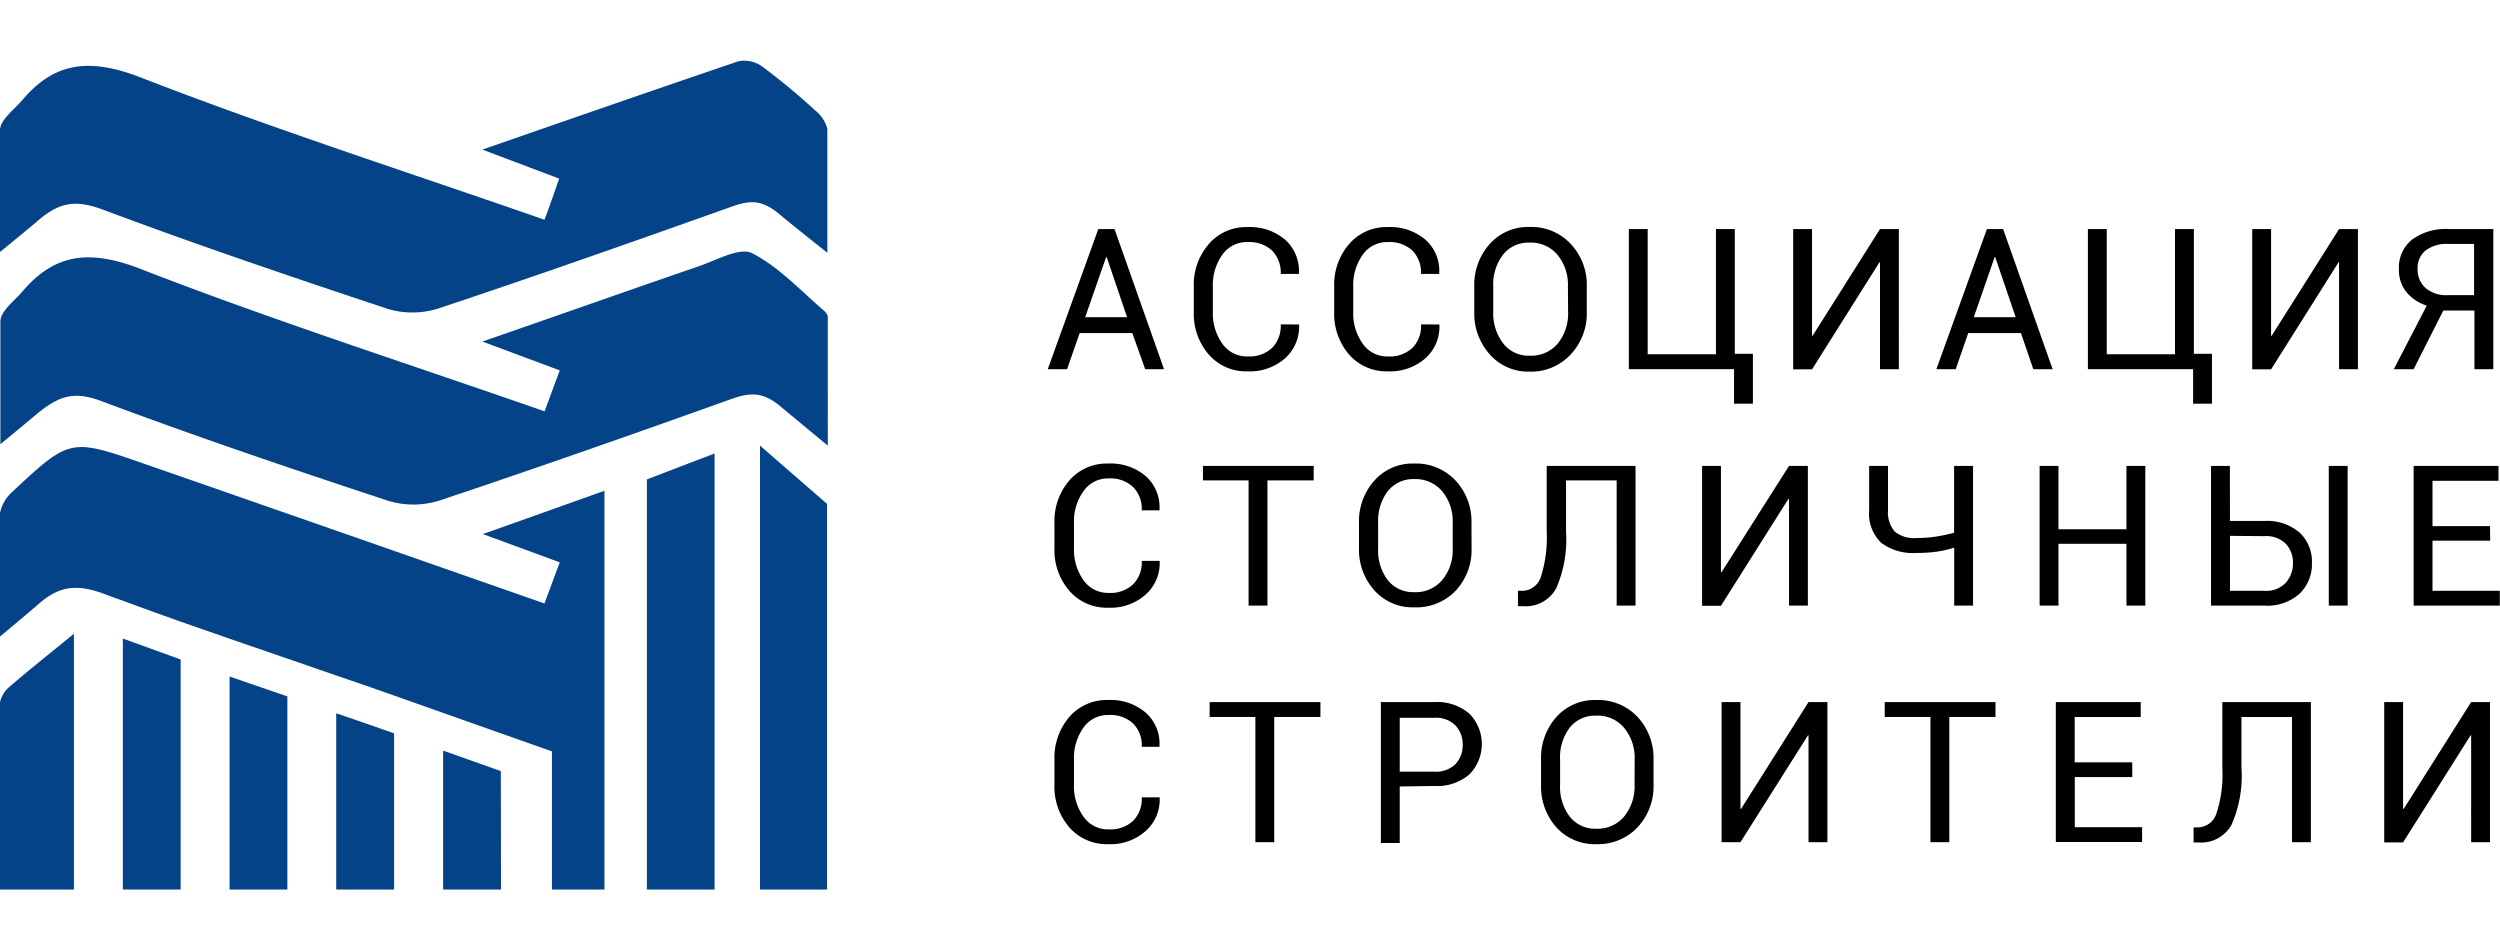<?xml version="1.0" encoding="UTF-8"?> <svg xmlns="http://www.w3.org/2000/svg" width="200px" height="76px" viewBox="0 0 265.16 87.93"> <defs> <style>.cls-1{fill:#044388;}</style> </defs> <title>Лого_цветной_полностью_1_вектор</title> <g id="Слой_2" data-name="Слой 2"> <g id="Слой_1-2" data-name="Слой 1"> <path d="M120.1,28.91h-5.59l-1.33,3.83h-2.05l5.36-14.86h1.72l5.25,14.86h-2Zm-5-1.68h4.44l-2.16-6.38h-.06Z"></path> <path d="M137.79,28l0,.06a4.53,4.53,0,0,1-1.47,3.51,5.66,5.66,0,0,1-4,1.4,5.23,5.23,0,0,1-4.11-1.78,6.56,6.56,0,0,1-1.59-4.53V24a6.56,6.56,0,0,1,1.59-4.53,5.22,5.22,0,0,1,4.11-1.8,5.76,5.76,0,0,1,4,1.35,4.46,4.46,0,0,1,1.45,3.55l0,.07h-1.93a3.34,3.34,0,0,0-.92-2.48,3.55,3.55,0,0,0-2.59-.9,3.18,3.18,0,0,0-2.69,1.35,5.52,5.52,0,0,0-1,3.37v2.67a5.51,5.51,0,0,0,1,3.38,3.16,3.16,0,0,0,2.69,1.36,3.55,3.55,0,0,0,2.59-.9,3.34,3.34,0,0,0,.92-2.5Z"></path> <path d="M152.67,28l0,.06a4.46,4.46,0,0,1-1.47,3.51,5.63,5.63,0,0,1-4,1.4,5.25,5.25,0,0,1-4.11-1.78,6.6,6.6,0,0,1-1.58-4.53V24a6.6,6.6,0,0,1,1.58-4.53,5.23,5.23,0,0,1,4.11-1.8,5.74,5.74,0,0,1,4,1.35,4.4,4.4,0,0,1,1.45,3.55l0,.07h-1.93a3.3,3.3,0,0,0-.92-2.48,3.53,3.53,0,0,0-2.59-.9,3.16,3.16,0,0,0-2.68,1.35,5.52,5.52,0,0,0-1,3.37v2.67a5.51,5.51,0,0,0,1,3.38,3.14,3.14,0,0,0,2.68,1.36,3.53,3.53,0,0,0,2.59-.9,3.31,3.31,0,0,0,.92-2.5Z"></path> <path d="M168.3,26.64a6.34,6.34,0,0,1-1.69,4.52A5.71,5.71,0,0,1,162.23,33,5.41,5.41,0,0,1,158,31.16a6.47,6.47,0,0,1-1.63-4.52V24A6.49,6.49,0,0,1,158,19.47a5.43,5.43,0,0,1,4.23-1.81,5.69,5.69,0,0,1,4.38,1.81A6.34,6.34,0,0,1,168.3,24Zm-2-2.67a5,5,0,0,0-1.1-3.35,3.66,3.66,0,0,0-3-1.3,3.4,3.4,0,0,0-2.8,1.3A5.2,5.2,0,0,0,158.38,24v2.67A5.19,5.19,0,0,0,159.43,30a3.38,3.38,0,0,0,2.8,1.31,3.68,3.68,0,0,0,3-1.3,5.06,5.06,0,0,0,1.09-3.37Z"></path> <path d="M172.76,17.88h2V31.16H182V17.88h2V31.11h1.92V36.4h-2V32.74H172.76Z"></path> <path d="M199.4,17.88h2V32.74h-2V21.41l-.06,0-7.15,11.35h-2V17.88h2V29.2l.06,0Z"></path> <path d="M214.35,28.91h-5.59l-1.33,3.83h-2.05l5.36-14.86h1.72l5.25,14.86h-2.05Zm-5-1.68h4.44l-2.17-6.38h-.06Z"></path> <path d="M221.45,17.88h2V31.16h7.24V17.88h2V31.11h1.92V36.4h-2V32.74H221.45Z"></path> <path d="M248.09,17.88h2V32.74h-2V21.41l-.06,0-7.15,11.35h-2V17.88h2V29.2l.06,0Z"></path> <path d="M256,32.74H253.9L257.39,26a4.61,4.61,0,0,1-2.2-1.49,3.72,3.72,0,0,1-.75-2.36A3.78,3.78,0,0,1,255.83,19a6,6,0,0,1,3.86-1.12h4.76V32.74h-2V26.52h-3.3Zm6.41-13.28h-2.75a3.66,3.66,0,0,0-2.42.71,2.42,2.42,0,0,0-.82,1.95,2.65,2.65,0,0,0,.83,2,3.4,3.4,0,0,0,2.39.77h2.77Z"></path> <path d="M123,53.07l0,.06a4.45,4.45,0,0,1-1.47,3.5,5.59,5.59,0,0,1-4,1.41,5.25,5.25,0,0,1-4.11-1.79,6.6,6.6,0,0,1-1.58-4.53V49.08a6.62,6.62,0,0,1,1.58-4.54,5.25,5.25,0,0,1,4.11-1.79,5.78,5.78,0,0,1,4,1.34,4.42,4.42,0,0,1,1.45,3.56l0,.06H121.1a3.28,3.28,0,0,0-.92-2.47,3.5,3.5,0,0,0-2.59-.91,3.14,3.14,0,0,0-2.68,1.36,5.5,5.5,0,0,0-1,3.37v2.66a5.56,5.56,0,0,0,1,3.39,3.17,3.17,0,0,0,2.68,1.36,3.5,3.5,0,0,0,2.59-.91,3.3,3.3,0,0,0,.92-2.49Z"></path> <path d="M139.33,44.54h-4.9V57.82h-2V44.54h-4.84V43h11.75Z"></path> <path d="M156.08,51.72a6.32,6.32,0,0,1-1.69,4.52A5.75,5.75,0,0,1,150,58a5.42,5.42,0,0,1-4.23-1.8,6.45,6.45,0,0,1-1.63-4.52V49.08a6.47,6.47,0,0,1,1.63-4.52A5.4,5.4,0,0,1,150,42.75a5.75,5.75,0,0,1,4.38,1.8,6.34,6.34,0,0,1,1.69,4.53Zm-2-2.66a5,5,0,0,0-1.1-3.35,3.7,3.7,0,0,0-3-1.31,3.43,3.43,0,0,0-2.81,1.31,5.24,5.24,0,0,0-1,3.35v2.66a5.25,5.25,0,0,0,1,3.37,3.42,3.42,0,0,0,2.81,1.3,3.66,3.66,0,0,0,3-1.3,5,5,0,0,0,1.1-3.37Z"></path> <path d="M173.47,43V57.82h-2V44.54h-5.37V50a12.86,12.86,0,0,1-1.05,6,3.68,3.68,0,0,1-3.49,1.88H161V56.25h.42a2.1,2.1,0,0,0,2-1.45,13.71,13.71,0,0,0,.63-4.84V43Z"></path> <path d="M189.75,43h2V57.82h-2V46.49l-.06,0-7.16,11.35h-2V43h2V54.28l.06,0Z"></path> <path d="M209.27,43V57.82h-2V51.67a12.5,12.5,0,0,1-1.87.43,15.08,15.08,0,0,1-2.16.13,5.58,5.58,0,0,1-3.72-1.08,4.32,4.32,0,0,1-1.27-3.49V43h2v4.7A3.09,3.09,0,0,0,201,50a3.28,3.28,0,0,0,2.26.65,14.86,14.86,0,0,0,2-.14,18.11,18.11,0,0,0,2-.42V43Z"></path> <path d="M227.54,57.82h-2V51.26h-7.21v6.56h-2V43h2v6.72h7.21V43h2Z"></path> <path d="M236.52,48.84h3.67a5.27,5.27,0,0,1,3.7,1.22,4.18,4.18,0,0,1,1.32,3.23,4.3,4.3,0,0,1-1.33,3.28,5.12,5.12,0,0,1-3.69,1.25h-5.68V43h2Zm0,1.58v5.83h3.67a2.84,2.84,0,0,0,2.25-.86,3.08,3.08,0,0,0,.76-2.12,2.88,2.88,0,0,0-.75-2,2.93,2.93,0,0,0-2.26-.82ZM249,57.82h-2V43h2Z"></path> <path d="M264.12,50.93H258v5.32h7.14v1.57H256V43h9v1.58h-7v4.81h6.1Z"></path> <path d="M123,78.15l0,.06a4.44,4.44,0,0,1-1.47,3.5,5.59,5.59,0,0,1-4,1.41,5.25,5.25,0,0,1-4.11-1.78,6.6,6.6,0,0,1-1.58-4.53V74.16a6.64,6.64,0,0,1,1.58-4.54,5.25,5.25,0,0,1,4.11-1.79,5.74,5.74,0,0,1,4,1.35,4.4,4.4,0,0,1,1.45,3.55l0,.06H121.1a3.3,3.3,0,0,0-.92-2.47,3.53,3.53,0,0,0-2.59-.9,3.16,3.16,0,0,0-2.68,1.35,5.52,5.52,0,0,0-1,3.37v2.67a5.51,5.51,0,0,0,1,3.38,3.14,3.14,0,0,0,2.68,1.36,3.53,3.53,0,0,0,2.59-.9,3.32,3.32,0,0,0,.92-2.5Z"></path> <path d="M140.05,69.63h-4.9V82.91h-2V69.63H128.3V68.05h11.75Z"></path> <path d="M148.46,77v6h-2V68.05h5.68a5.26,5.26,0,0,1,3.7,1.22,4.59,4.59,0,0,1,0,6.46,5.26,5.26,0,0,1-3.7,1.22Zm0-1.57h3.67a2.93,2.93,0,0,0,2.26-.82,2.89,2.89,0,0,0,.75-2,2.94,2.94,0,0,0-.75-2.06,2.88,2.88,0,0,0-2.26-.83h-3.67Z"></path> <path d="M175.38,76.81a6.38,6.38,0,0,1-1.69,4.52,5.78,5.78,0,0,1-4.39,1.79,5.48,5.48,0,0,1-4.23-1.79,6.51,6.51,0,0,1-1.62-4.52V74.16a6.51,6.51,0,0,1,1.62-4.52,5.43,5.43,0,0,1,4.23-1.81,5.75,5.75,0,0,1,4.39,1.8,6.4,6.4,0,0,1,1.69,4.53Zm-2-2.67a5,5,0,0,0-1.11-3.35,3.66,3.66,0,0,0-3-1.3,3.4,3.4,0,0,0-2.8,1.3,5.18,5.18,0,0,0-1,3.35v2.67a5.19,5.19,0,0,0,1,3.36,3.41,3.41,0,0,0,2.8,1.31,3.67,3.67,0,0,0,3-1.3,5.06,5.06,0,0,0,1.1-3.37Z"></path> <path d="M191.82,68.05h2V82.91h-2V71.58l-.06,0L184.6,82.91h-2V68.05h2V79.37l.07,0Z"></path> <path d="M211.65,69.63h-4.9V82.91h-2V69.63H199.9V68.05h11.75Z"></path> <path d="M226.16,76h-6.1v5.32h7.14v1.57h-9.15V68.05h9v1.58h-7v4.81h6.1Z"></path> <path d="M245.1,68.05V82.91h-2V69.63h-5.36l0,5.42a12.84,12.84,0,0,1-1.05,6,3.67,3.67,0,0,1-3.49,1.89h-.54V81.34h.42a2.1,2.1,0,0,0,2-1.46,13.23,13.23,0,0,0,.63-4.83v-7Z"></path> <path d="M262.1,68.05h2V82.91h-2V71.58l-.06,0-7.16,11.35h-2V68.05h2V79.37l.07,0Z"></path> <polygon class="cls-1" points="68.61 87.93 75.79 87.93 75.79 41.68 68.61 44.43 68.61 87.93"></polygon> <path class="cls-1" d="M19.16,63.53q-3.07-1.1-6.13-2.22V87.93h6.13Z"></path> <path class="cls-1" d="M30.48,67.45l-6.13-2.11V87.93h6.13Z"></path> <path class="cls-1" d="M41.8,71.37l-2.61-.92-3.53-1.21V87.93H41.8Z"></path> <path class="cls-1" d="M53.12,75.37,47,73.2V87.93h6.14Z"></path> <path class="cls-1" d="M7.84,87.93V60.8C5.23,62.94,3,64.7.85,66.56A3,3,0,0,0,0,68.07V87.93Z"></path> <path class="cls-1" d="M3.91,57.81C6.2,55.72,8.1,55.49,11,56.56c.68.26,1.37.5,2.06.75q3.06,1.13,6.13,2.22l5.19,1.81,6.13,2.11,5.18,1.79,3.53,1.21,2.61.92L47,69.2l6.14,2.17,5.4,1.91V87.93h5.57V45.64c-1.29.46-8.68,3.1-12.9,4.59l8.16,3c-.58,1.55-1.07,2.89-1.62,4.36-14.3-5-28.31-9.9-42.32-14.77-8-2.79-8-2.79-14.2,3A4.07,4.07,0,0,0,0,48V61.1C1.77,59.63,3.91,57.81,3.91,57.81Z"></path> <polygon class="cls-1" points="80.61 40.85 80.61 87.93 87.72 87.93 87.72 47.03 80.61 40.85"></polygon> <path class="cls-1" d="M86.5,5.33A70,70,0,0,0,80.86.65,3.26,3.26,0,0,0,78.33.08c-8.84,3-17.63,6.06-27.17,9.37l8.15,3.08c-.55,1.55-1,2.89-1.56,4.36C43.19,11.82,28.84,7.21,14.82,1.76c-5.25-2-9-1.67-12.47,2.46C1.51,5.21.1,6.22,0,7.3l0,.5V20.31c1.73-1.4,3.77-3.1,3.77-3.1,2.56-2.3,4.31-2.46,7.31-1.33C21,19.6,31.06,23,41.13,26.35a9.12,9.12,0,0,0,5.4-.06c10.37-3.45,20.68-7.09,31-10.76,2.09-.75,3.34-.82,5.4,1,0,0,2.84,2.31,4.82,3.86V7.25A3.67,3.67,0,0,0,86.5,5.33Z"></path> <path class="cls-1" d="M87.43,26.57c-2.49-2.14-4.81-4.67-7.66-6.13-1.31-.66-3.75.73-5.61,1.37-7.45,2.56-14.87,5.19-23,8l8.21,3.06-1.61,4.34c-14.58-5.08-28.93-9.69-42.95-15.14-5.24-2-8.95-1.67-12.45,2.45-.85,1-2.25,2-2.32,3.11,0,.1,0,.19,0,.29V40.7c1.82-1.49,4-3.32,4-3.32,2.36-1.9,3.92-2.3,6.75-1.24,10,3.75,20.17,7.19,30.34,10.55a9.22,9.22,0,0,0,5.43,0c10.36-3.46,20.67-7.08,31-10.78,2.12-.76,3.46-.76,5.41.94,0,0,2.82,2.34,4.83,4V27.16A1.06,1.06,0,0,0,87.43,26.57Z"></path> </g> </g> </svg> 